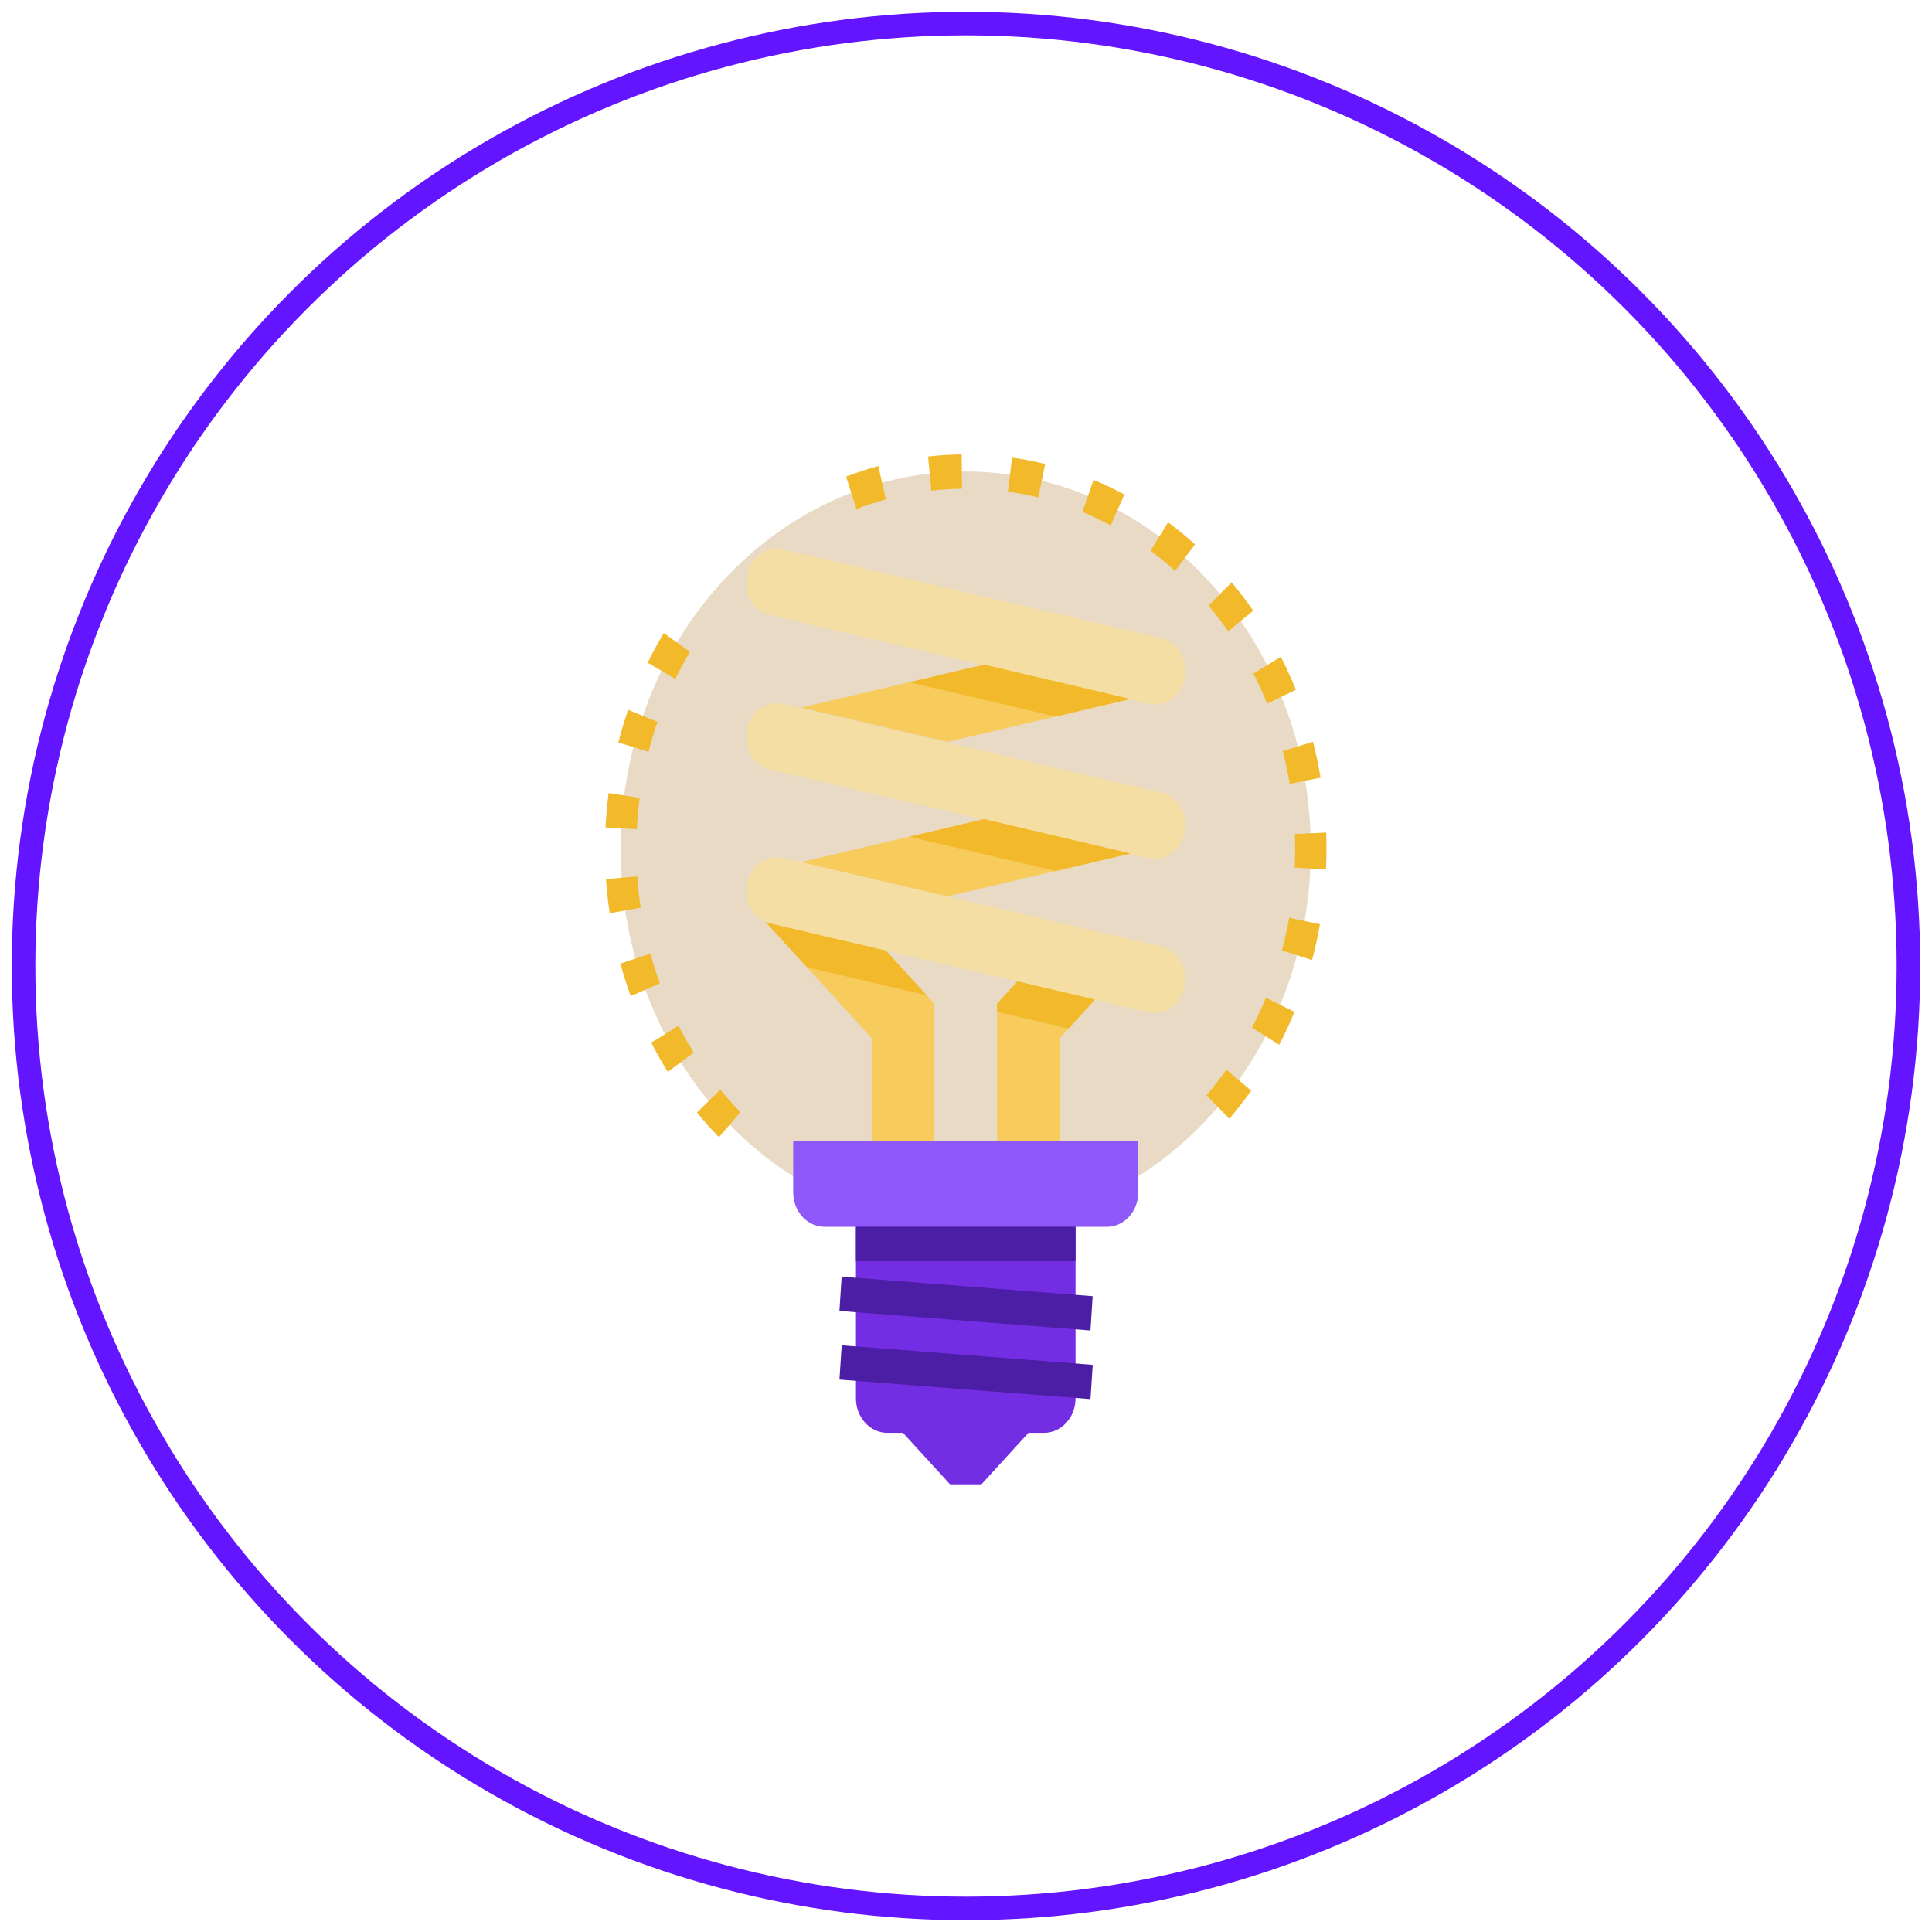 <svg width="82" height="82" viewBox="0 0 82 82" fill="none" xmlns="http://www.w3.org/2000/svg">
<circle cx="41" cy="41" r="40" stroke="#6315FF"/>
<path d="M40.989 52.071C49.077 52.071 55.634 44.895 55.634 36.042C55.634 27.19 49.077 20.013 40.989 20.013C32.9 20.013 26.343 27.19 26.343 36.042C26.343 44.895 32.9 52.071 40.989 52.071Z" fill="#E8DAC5"/>
<path d="M49.277 27.085C49.883 27.223 50.309 27.806 50.309 28.476C50.309 29.387 49.543 30.057 48.731 29.868L47.979 29.693L41.767 28.236L32.7 26.108C32.095 25.97 31.669 25.387 31.669 24.717C31.669 23.806 32.434 23.136 33.246 23.325L49.277 27.085Z" fill="#F5DEA3"/>
<path d="M49.277 33.642C49.883 33.781 50.309 34.363 50.309 35.034C50.309 35.944 49.543 36.615 48.731 36.425L47.979 36.25L41.767 34.793L32.7 32.666C32.095 32.527 31.669 31.944 31.669 31.274C31.669 30.363 32.434 29.693 33.246 29.883L33.999 30.057L40.21 31.515L49.277 33.642Z" fill="#F5DEA3"/>
<path d="M49.277 40.173C49.883 40.312 50.309 40.895 50.309 41.565C50.309 42.476 49.543 43.146 48.731 42.957L46.474 42.425L43.185 41.653L37.6 40.348L32.7 39.197C32.627 39.183 32.554 39.154 32.487 39.124H32.481C31.995 38.913 31.669 38.389 31.669 37.806C31.669 36.895 32.434 36.225 33.246 36.414L33.999 36.589L40.21 38.046L49.277 40.173Z" fill="#F5DEA3"/>
<path d="M47.979 29.667L40.21 31.489L33.999 30.031L41.768 28.21L47.979 29.667Z" fill="#F7CB5C"/>
<path d="M38.592 28.955L44.804 30.412L47.979 29.667L41.767 28.21L38.592 28.955Z" fill="#F2BA2A"/>
<path d="M47.979 36.224L40.21 38.046L33.999 36.589L41.768 34.767L47.979 36.224Z" fill="#F7CB5C"/>
<path d="M38.592 35.512L44.804 36.969L47.979 36.224L41.767 34.767L38.592 35.512Z" fill="#F2BA2A"/>
<path d="M46.474 42.425L44.983 44.057V49.157H42.32V42.6L43.185 41.653L46.474 42.425Z" fill="#F7CB5C"/>
<path d="M36.329 51.343V59.357C36.329 60.158 36.928 60.814 37.66 60.814H38.326L40.323 63H41.654L43.651 60.814H44.317C45.05 60.814 45.649 60.158 45.649 59.357V51.343H36.329Z" fill="#732DE2"/>
<path d="M39.657 42.6V49.157H36.994V44.057L32.487 39.124C32.554 39.153 32.627 39.183 32.701 39.197L37.6 40.348L39.657 42.6Z" fill="#F7CB5C"/>
<path d="M42.32 42.6V42.941L42.906 43.078L45.352 43.653L46.474 42.425L43.185 41.653L42.32 42.6Z" fill="#F2BA2A"/>
<path d="M37.6 40.348L32.701 39.197C32.627 39.183 32.554 39.153 32.487 39.124L34.248 41.051L37.323 41.773L39.331 42.243L37.6 40.348Z" fill="#F2BA2A"/>
<path d="M48.311 48.428V50.614C48.311 51.415 47.712 52.071 46.98 52.071H34.997C34.265 52.071 33.666 51.415 33.666 50.614V48.428H48.311Z" fill="#8F58F9"/>
<path d="M36.329 52.071H45.649V53.529H36.329V52.071Z" fill="#4C1EA5"/>
<path d="M35.628 55.64L35.722 54.186L46.376 55.015L46.282 56.47L35.628 55.64Z" fill="#4C1EA5"/>
<path d="M35.629 58.554L35.724 57.099L46.378 57.929L46.283 59.383L35.629 58.554Z" fill="#4C1EA5"/>
<path d="M30.515 48.266C30.192 47.934 29.877 47.582 29.581 47.22L30.572 46.248C30.843 46.578 31.13 46.9 31.426 47.203L30.515 48.266ZM28.344 45.495C28.095 45.096 27.857 44.677 27.639 44.253L28.798 43.538C28.998 43.925 29.214 44.307 29.443 44.672L28.344 45.495ZM26.772 42.277C26.607 41.824 26.457 41.359 26.33 40.896L27.605 40.476C27.72 40.898 27.856 41.322 28.008 41.734L26.772 42.277ZM25.878 38.761C25.806 38.285 25.753 37.796 25.72 37.309L27.047 37.2C27.078 37.644 27.127 38.091 27.191 38.526L25.878 38.761ZM27.029 35.196L25.7 35.117C25.725 34.631 25.768 34.141 25.831 33.66L27.148 33.866C27.092 34.305 27.051 34.752 27.029 35.196ZM27.525 31.908L26.243 31.515C26.363 31.045 26.503 30.577 26.66 30.124L27.905 30.64C27.762 31.052 27.634 31.479 27.525 31.908ZM28.662 28.817L27.489 28.128C27.699 27.701 27.929 27.277 28.172 26.871L29.286 27.669C29.064 28.041 28.853 28.427 28.662 28.817Z" fill="#F2BA2A"/>
<path d="M52.177 47.482L51.205 46.487C51.5 46.141 51.785 45.775 52.051 45.4L53.104 46.291C52.813 46.702 52.501 47.103 52.177 47.482ZM54.293 44.342L53.137 43.619C53.352 43.206 53.552 42.779 53.73 42.347L54.943 42.948C54.748 43.421 54.529 43.89 54.293 44.342ZM55.688 40.748L54.41 40.34C54.531 39.886 54.634 39.419 54.716 38.952L56.024 39.227C55.934 39.74 55.821 40.251 55.688 40.748ZM56.28 36.899L54.951 36.825C54.963 36.566 54.968 36.305 54.968 36.042C54.968 35.826 54.965 35.61 54.957 35.396L56.287 35.336C56.295 35.571 56.3 35.806 56.3 36.042C56.3 36.33 56.293 36.616 56.28 36.899ZM54.74 33.269C54.662 32.802 54.562 32.335 54.445 31.878L55.727 31.483C55.855 31.983 55.964 32.495 56.05 33.006L54.74 33.269ZM53.782 29.865C53.608 29.433 53.412 29.003 53.2 28.588L54.362 27.877C54.594 28.332 54.809 28.802 55 29.277L53.782 29.865ZM52.129 26.798C51.868 26.421 51.587 26.053 51.293 25.702L52.274 24.716C52.596 25.1 52.904 25.504 53.19 25.916L52.129 26.798ZM49.874 24.23C49.54 23.928 49.189 23.64 48.83 23.374L49.577 22.168C49.97 22.46 50.355 22.776 50.721 23.106L49.874 24.23ZM47.139 22.298C46.748 22.088 46.346 21.897 45.941 21.729L46.413 20.367C46.856 20.55 47.298 20.76 47.724 20.989L47.139 22.298ZM36.351 21.604L35.91 20.229C36.357 20.057 36.818 19.906 37.279 19.78L37.6 21.194C37.18 21.309 36.759 21.447 36.351 21.604ZM44.068 21.114C43.644 21.009 43.212 20.926 42.783 20.867L42.953 19.422C43.422 19.488 43.896 19.578 44.36 19.693L44.068 21.114ZM39.527 20.824L39.39 19.375C39.861 19.322 40.34 19.292 40.816 19.286L40.83 20.743C40.395 20.749 39.957 20.776 39.527 20.824Z" fill="#F2BA2A"/>
</svg>
